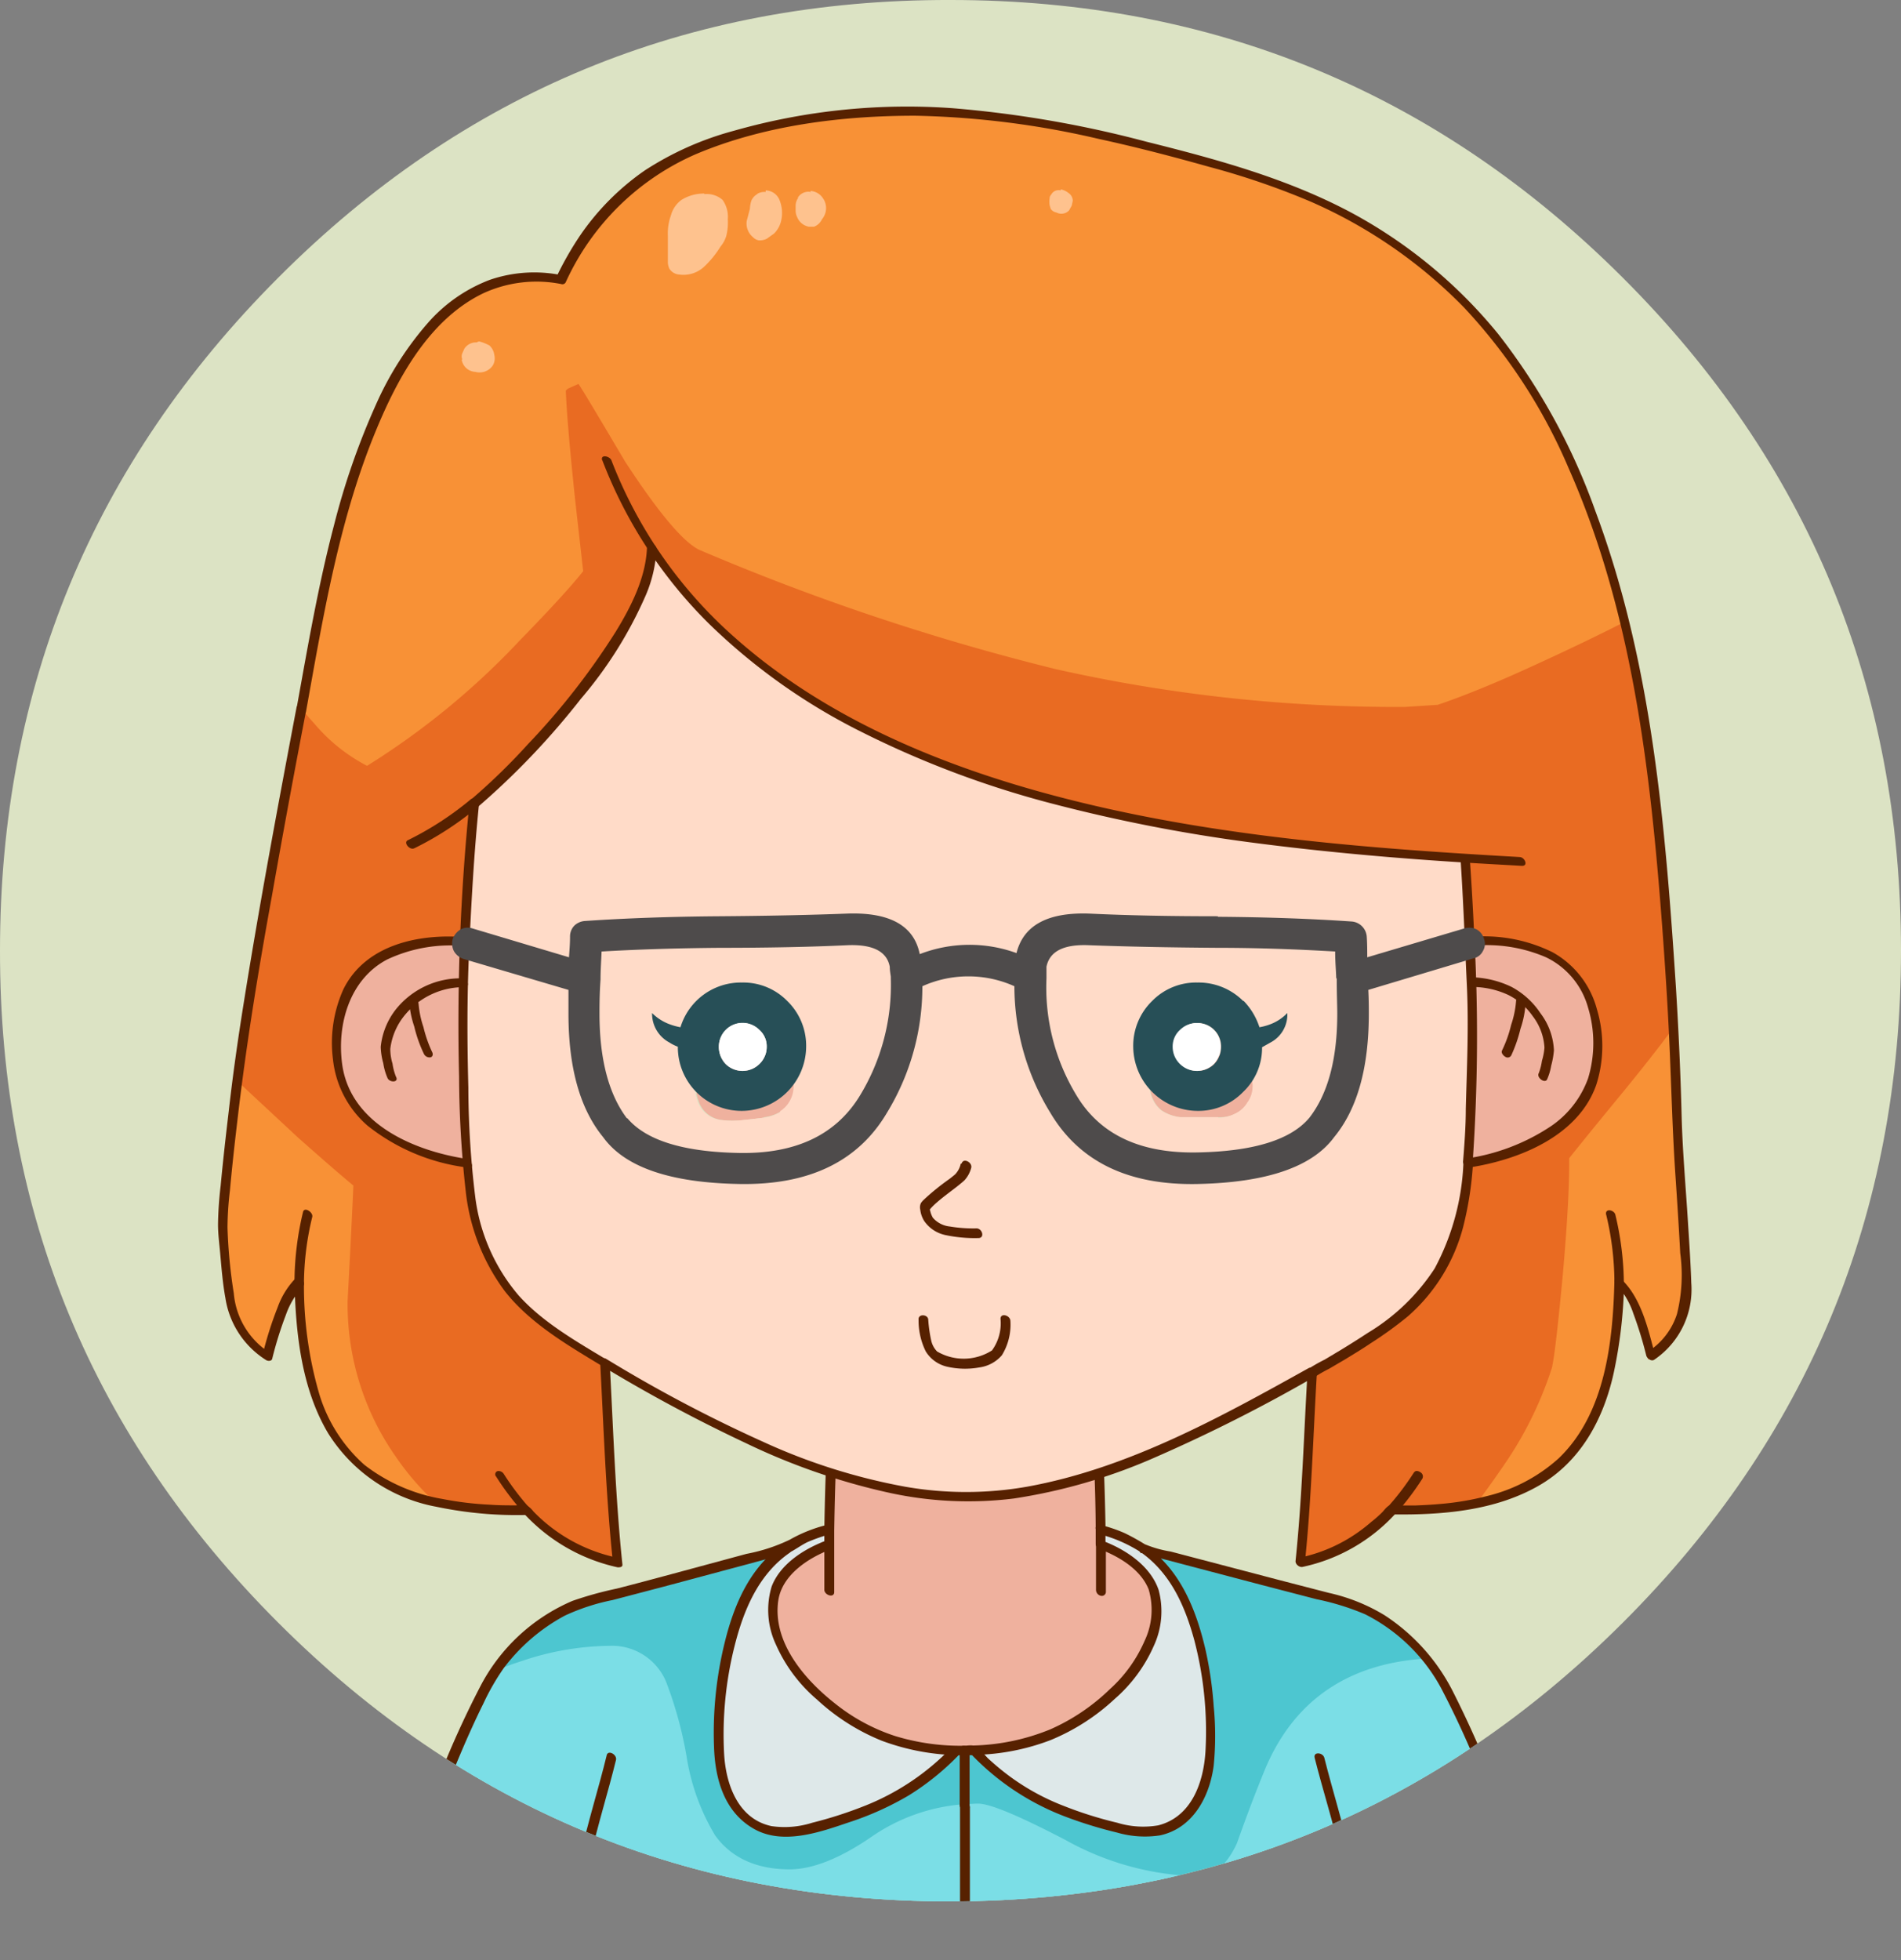 <svg xmlns="http://www.w3.org/2000/svg" xmlns:xlink="http://www.w3.org/1999/xlink" viewBox="0 0 180.75 186.35"><rect x="0" y="0" width="180.75" height="186.35" fill="#808080" stroke="none"/><defs><style>.cls-1{fill:none;}.cls-2{fill:#dce3c4;}.cls-3{clip-path:url(#clip-path);}.cls-4{fill:#4dc6d0;}.cls-5{fill:#7bdee6;}.cls-6{fill:#efb19e;}.cls-7{fill:#dee8e9;}.cls-8{fill:#572100;}.cls-9{fill:#f89136;}.cls-10{fill:#ffdbc8;}.cls-11{fill:#e96b22;}.cls-12{fill:#4e4b4b;}.cls-13{fill:#274f57;}.cls-14{fill:#fff;}.cls-15{fill:#fec28e;}</style><clipPath id="clip-path"><path id="Layer0_1_1_STROKES" data-name="Layer0 1 1 STROKES" class="cls-1" d="M180.75,90.35q0,37.5-26.45,63.9t-63.9,26.5q-37.45,0-63.95-26.5T0,90.35Q0,52.9,26.45,26.4T90.4,0q37.46,0,63.9,26.4T180.75,90.35Z"/></clipPath></defs><title>Asset 6</title><g id="Layer_2" data-name="Layer 2"><g id="OBJECTS"><g id="Layer0_1_1_STROKES-2" data-name="Layer0 1 1 STROKES"><path class="cls-2" d="M180.75,90.35q0,37.5-26.45,63.9t-63.9,26.5q-37.45,0-63.95-26.5T0,90.35Q0,52.9,26.45,26.4T90.4,0q37.46,0,63.9,26.4T180.75,90.35Z"/></g><g class="cls-3"><g id="Layer0_0_FILL" data-name="Layer0 0 FILL"><path class="cls-4" d="M58,156.65a5.36,5.36,0,0,1,5.15,3.3,37.68,37.68,0,0,1,1.95,7.35,20.54,20.54,0,0,0,2.7,7.3q2.4,3.3,7.25,3.3c2.17,0,4.78-1,7.85-3.1a17.35,17.35,0,0,1,8.85-3.1v-5.3h-.9a23,23,0,0,1-8.6,5.7,26.92,26.92,0,0,1-7.45,2,5.56,5.56,0,0,1-4.55-1.95q-1.91-2.1-1.9-6.7,0-8.55,2.85-14.2a10.77,10.77,0,0,1,3.5-4.05q-14.08,3.87-18.5,4.9t-8.4,5.75a15.08,15.08,0,0,0-.9,1.25q1.32-.56,2.85-1a26.75,26.75,0,0,1,8.25-1.4m50.8-9.35.3.2a9.71,9.71,0,0,1,1.4,1.25,10.3,10.3,0,0,1,1.75,2.5,31,31,0,0,1,2.85,13.6v.6q0,4.61-1.95,6.7a5.43,5.43,0,0,1-4.5,1.95,28.2,28.2,0,0,1-7.45-1.95,23.15,23.15,0,0,1-8.6-5.8,7.92,7.92,0,0,1-.85.05v5.3c.4,0,.8,0,1.2,0q1.65,0,8.25,3.45a27.09,27.09,0,0,0,12.5,3.45q2.55,0,4-3.25,1.6-4.55,2.7-7.1,4.14-9.78,15.35-10.35-4-4.65-8.4-5.7T108.8,147.3Z"/><path class="cls-5" d="M35.72,186.1l.09-.27c5-14.08,8.64-23.11,10.92-26.83l0-.06.06,0c.88-.38,1.85-.73,2.87-1.06A26.8,26.8,0,0,1,58,156.45a5.57,5.57,0,0,1,5.33,3.41,37.54,37.54,0,0,1,2,7.4A20.66,20.66,0,0,0,68,174.48c1.55,2.14,3.94,3.22,7.09,3.22,2.12,0,4.72-1,7.74-3.07a17.66,17.66,0,0,1,8.95-3.13c.4,0,.8-.05,1.21-.05,1.14,0,3.87,1.14,8.34,3.47a27,27,0,0,0,12.41,3.43c1.63,0,2.89-1,3.87-3.13,1.06-3,2-5.41,2.7-7.1,2.77-6.56,8-10.08,15.52-10.47h.1l.06.07c2.2,2.52,6.2,12,11.89,28.11l.09.27Z"/><path class="cls-5" d="M147.65,185.9q-8.57-24.27-11.85-28.05-11.22.57-15.35,10.35-1.1,2.55-2.7,7.1-1.5,3.25-4,3.25a27.09,27.09,0,0,1-12.5-3.45q-6.6-3.45-8.25-3.45c-.4,0-.8,0-1.2,0v0a17.35,17.35,0,0,0-8.85,3.1c-3.07,2.07-5.68,3.1-7.85,3.1q-4.85,0-7.25-3.3a20.54,20.54,0,0,1-2.7-7.3A37.68,37.68,0,0,0,63.15,160a5.36,5.36,0,0,0-5.15-3.3,26.75,26.75,0,0,0-8.25,1.4q-1.53.49-2.85,1-3.42,5.58-10.9,26.8h19c-.13-1-.2-1.59-.2-1.8a40.82,40.82,0,0,1,1.75-11.35q1.14-4,1.5-5.65-.36,1.6-1.5,5.65a40.82,40.82,0,0,0-1.75,11.35c0,.21.07.81.2,1.8H128.6c.13-1,.2-1.59.2-1.8a40.82,40.82,0,0,0-1.75-11.35c-.77-2.7-1.28-4.58-1.55-5.65.27,1.07.78,3,1.55,5.65a40.82,40.82,0,0,1,1.75,11.35c0,.21-.07.81-.2,1.8Z"/><path class="cls-6" d="M103.8,130.05H79.7q-.69,6-.85,15.35c0,.48,0,1,0,1.45a4.09,4.09,0,0,1,0,.7v0a4.09,4.09,0,0,0,0-.7A10.9,10.9,0,0,0,76.55,148q-3,2-3,4.7,0,5.51,6.5,10.2a18.87,18.87,0,0,0,10.85,3.5h.9a7.92,7.92,0,0,0,.85-.05,20.18,20.18,0,0,0,7.5-1.55,16.9,16.9,0,0,0,3.4-1.9q6.5-4.69,6.5-10.2,0-2.74-3-4.7l-.85-.55a13.86,13.86,0,0,0-1.45-.6c0,.62,0,1.25,0,1.9v0c0-.65,0-1.28,0-1.9s0-1,0-1.45Q104.5,136,103.8,130.05Z"/><path class="cls-7" d="M109.1,147.5l-.3-.2a12.26,12.26,0,0,0-4.15-1.9c0,.48,0,1,0,1.45a13.86,13.86,0,0,1,1.45.6l.85.55q3,2,3,4.7,0,5.51-6.5,10.2a16.9,16.9,0,0,1-3.4,1.9,20.18,20.18,0,0,1-7.5,1.55,23.15,23.15,0,0,0,8.6,5.8,28.2,28.2,0,0,0,7.45,1.95,5.43,5.43,0,0,0,4.5-1.95q1.95-2.1,1.95-6.7v-.6a31,31,0,0,0-2.85-13.6,10.3,10.3,0,0,0-1.75-2.5,9.71,9.71,0,0,0-1.4-1.25m-30.25-2.1a13.25,13.25,0,0,0-4.15,1.8,10.77,10.77,0,0,0-3.5,4.05q-2.85,5.66-2.85,14.2,0,4.61,1.9,6.7a5.56,5.56,0,0,0,4.55,1.95,26.92,26.92,0,0,0,7.45-2,23,23,0,0,0,8.6-5.7A18.87,18.87,0,0,1,80,162.9q-6.5-4.69-6.5-10.2,0-2.74,3-4.7a10.9,10.9,0,0,1,2.25-1.15C78.82,146.36,78.84,145.88,78.85,145.4Z"/></g><g id="Layer0_0_1_STROKES" data-name="Layer0 0 1 STROKES"><path class="cls-8" d="M79.32,145.51c.08-5.12.26-10.26.85-15.35l-.38.34h24.1l-.55-.45a152.69,152.69,0,0,1,.84,15.27.58.58,0,0,0,.44.54,13.48,13.48,0,0,1,3.86,1.7,7,7,0,0,0,2,.61l2.24.59,7.22,1.9,5.23,1.36a24,24,0,0,1,4.62,1.43,16.8,16.8,0,0,1,7.22,7,86.08,86.08,0,0,1,4,8.81c2.24,5.53,4.27,11.14,6.26,16.77l.33-.57H35.91l.53.67c1.75-5,3.54-9.91,5.47-14.8,1.25-3.17,2.54-6.35,4.06-9.41a22.08,22.08,0,0,1,1.92-3.34,17.77,17.77,0,0,1,5.82-5,19.94,19.94,0,0,1,4.54-1.48l4.69-1.23c2.49-.66,5-1.34,7.48-2l2.41-.65a12.58,12.58,0,0,0,2.2-.62c.59-.29,1.12-.7,1.73-1a15.49,15.49,0,0,1,2.29-.79l-.67-.54c0,2,0,3.9,0,5.85,0,.52.94.82.94.22,0-2,0-3.9,0-5.85a.56.56,0,0,0-.67-.54,13.8,13.8,0,0,0-3.57,1.42,16.56,16.56,0,0,1-4.1,1.34l-7.18,1.94c-1.71.46-3.43.92-5.15,1.36a34.25,34.25,0,0,0-4.22,1.17,17.71,17.71,0,0,0-8.81,8.22,90.12,90.12,0,0,0-4,8.87c-2.18,5.41-4.17,10.89-6.1,16.39a.55.55,0,0,0,.53.67H147.74c.33,0,.42-.31.33-.57-1.84-5.23-3.74-10.45-5.79-15.6a97.51,97.51,0,0,0-4.22-9.53,18.78,18.78,0,0,0-6.42-7.09,17.47,17.47,0,0,0-5.29-2.12l-4.75-1.23-7.89-2.07-2.4-.63a10.77,10.77,0,0,1-2.47-.7,20.74,20.74,0,0,0-1.9-1.05,14,14,0,0,0-2.26-.77l.44.54c-.09-5.16-.27-10.35-.86-15.48a.57.57,0,0,0-.55-.45H79.61a.38.38,0,0,0-.38.34c-.59,5.09-.76,10.23-.85,15.35,0,.52.93.82.94.22Z"/><path class="cls-8" d="M108.56,147.62c2.78,2,4.13,5.11,5,8.31a34.22,34.22,0,0,1,1.06,10.52c-.17,2.94-1.3,6.26-4.5,7.07a8.42,8.42,0,0,1-3.89-.25,37.12,37.12,0,0,1-5.06-1.59,22,22,0,0,1-5-2.7,23.72,23.72,0,0,1-2.27-1.87,11.89,11.89,0,0,0-1.07-1.06c-.33-.23-.82-.1-1.2-.1a.37.37,0,0,0-.38.34v5.3c0,.52.94.82.94.22v-5.3l-.38.34c.28,0,.57,0,.85,0l-.44-.22a24.26,24.26,0,0,0,8.92,6,40.57,40.57,0,0,0,5.06,1.57,9.49,9.49,0,0,0,4.1.27c3.14-.68,4.72-3.7,5.1-6.63a28.83,28.83,0,0,0,0-5.65,35.76,35.76,0,0,0-.8-5.46c-.87-3.7-2.36-7.44-5.56-9.71-.51-.36-1,.27-.53.64Z"/><path class="cls-8" d="M104.18,145.32l0,1.42a.54.54,0,0,0,.32.5c1.85.69,3.94,1.92,4.71,3.83a6.85,6.85,0,0,1-.38,4.91,13.3,13.3,0,0,1-3.3,4.59,19.35,19.35,0,0,1-5.66,3.82,20.61,20.61,0,0,1-7.39,1.54c-.63,0-.35.91.18.89a21.32,21.32,0,0,0,7.24-1.41,20.16,20.16,0,0,0,6.1-3.92,14.28,14.28,0,0,0,3.69-5,7.82,7.82,0,0,0,.47-5.36c-.79-2.31-3.18-3.87-5.37-4.68l.32.5c0-.48,0-1,0-1.43s-1-.81-.94-.21Z"/><path class="cls-8" d="M104.21,146.74c0,1.47,0,2.93,0,4.4a.58.58,0,0,0,.44.55.39.39,0,0,0,.5-.33c0-1.47,0-2.93,0-4.4a.57.57,0,0,0-.44-.55c-.21,0-.5.07-.49.33Z"/><path class="cls-8" d="M125,167.1c1.53,6.1,4,12.3,3.09,18.69-.07.52.86.82.94.22.86-6.47-1.56-12.74-3.11-18.91-.13-.52-1.07-.61-.92,0Z"/><path class="cls-8" d="M78.62,146.42c-2.1.78-4.41,2.21-5.25,4.39a7.73,7.73,0,0,0,.4,5.51,14.61,14.61,0,0,0,3.91,5.24,20.17,20.17,0,0,0,6.15,3.91,21.9,21.9,0,0,0,8,1.38c.63,0,.35-.9-.18-.9a21.26,21.26,0,0,1-6.53-.92,18.06,18.06,0,0,1-5.78-3.14c-2.85-2.25-5.91-5.8-5.34-9.74.36-2.45,2.88-4.07,5-4.87.57-.21.08-1.05-.41-.86Z"/><path class="cls-8" d="M91.28,171.59v13.85c0,.52.94.82.94.22V171.81c0-.52-.94-.82-.94-.22Z"/><path class="cls-8" d="M74.42,146.81c-2.82,2-4.3,5-5.23,8.25a35.87,35.87,0,0,0-1.3,11c.1,3.1,1,6.29,3.92,7.86,2.73,1.46,6.17.24,8.88-.68a28.59,28.59,0,0,0,5.75-2.59,24.62,24.62,0,0,0,4.8-3.9c.37-.38-.4-1-.78-.62a23.3,23.3,0,0,1-8.41,5.6,39.14,39.14,0,0,1-4.82,1.54,8.67,8.67,0,0,1-3.88.32c-3.2-.69-4.34-4-4.5-6.88a34.41,34.41,0,0,1,1-10.26c.85-3.38,2.25-6.76,5.2-8.82.47-.33-.18-1.08-.61-.78Z"/><path class="cls-8" d="M57.68,166.88c-1.52,6.23-4,12.5-3.09,19,.07.54,1,.62.92,0-.85-6.36,1.58-12.51,3.06-18.58.12-.51-.76-1-.89-.44Z"/></g></g><g id="Layer0_8_FILL" data-name="Layer0 8 FILL"><path class="cls-9" d="M140.09,142.83c1-1.29,1.92-2.65,2.84-4a35.59,35.59,0,0,0,4.38-8.89c.23-.92.58-3.92,1-8.92.43-4.81.63-8.5.6-11v-.07l0-.05c1.16-1.46,2.93-3.63,5.26-6.46,1.75-2.14,3.33-4.14,4.69-5.94l.33-.44,0,.55c.17,3.18.28,6.44.35,9.71.57,8.41.87,13.29.9,14.9a9.58,9.58,0,0,1-.87,4,2,2,0,0,0-.2.35,6.62,6.62,0,0,1-2.43,2.53l-.23.14-.06-.26c-.24-.89-.47-1.71-.7-2.44a12.4,12.4,0,0,0-1.92-4.12c0,1.43-.14,2.8-.29,4.08a29,29,0,0,1-.66,3.93,17.42,17.42,0,0,1-.8,2.82,16.14,16.14,0,0,1-2.64,4.76c-2.08,2.55-5.27,4.29-9.46,5.17l-.52.1Zm-99,.06A15,15,0,0,1,32.64,138,16.22,16.22,0,0,1,30,133.22a29.08,29.08,0,0,1-1.46-6.75c-.15-1.29-.25-2.66-.29-4.08a12.4,12.4,0,0,0-1.92,4.12c-.23.73-.47,1.55-.7,2.44l-.06.26-.23-.14a7.91,7.91,0,0,1-2.57-2.51,11.11,11.11,0,0,1-1.33-4.84c-.23-2.13-.38-3.8-.45-5s.32-5.31,1.15-12.28a16.17,16.17,0,0,1,.2-1.66l.06-.37.28.25,5.75,5.35c1.95,1.76,3.71,3.29,5.24,4.55l.07.06v.1q-.15,3.45-.55,11a25.73,25.73,0,0,0,8,18.74l.54.52ZM34.82,73a16.79,16.79,0,0,1-5.12-4c-.37-.41-.77-.88-1.21-1.41l0-.08v-.09c.5-2.76,1-5.65,1.6-8.65C34.17,37.1,41.16,26.11,50.84,26.11a14.17,14.17,0,0,1,2.39.22A24.12,24.12,0,0,1,67.28,13.51a58.25,58.25,0,0,1,19.35-3.13l1.57,0c7.52.17,17.51,2.09,29.71,5.71s21.58,10.56,27.81,20.58A78.48,78.48,0,0,1,154.64,59l0,.16-.14.07c-2.38,1.22-5.36,2.66-8.86,4.25s-6.45,2.81-8.91,3.71l-3.16.21a148.51,148.51,0,0,1-33.3-3.6A221.74,221.74,0,0,1,66.37,52.43c-1.59-.79-3.89-3.55-7-8.42-3.08-5.16-4.14-6.84-4.44-7.26l-.7.33a.37.37,0,0,0-.19.14c.07,2,.37,5.53.9,10.41l.75,6.65v.08l0,.06c-1.2,1.5-3.21,3.71-6,6.57A72.81,72.81,0,0,1,35,73l-.09,0Z"/><path class="cls-9" d="M28.3,108.2l-5.75-5.35a16,16,0,0,0-.2,1.65Q21.1,115,21.2,116.75t.45,5a10.79,10.79,0,0,0,1.3,4.75,7.61,7.61,0,0,0,2.5,2.45c.23-.9.47-1.72.7-2.45a10.7,10.7,0,0,1,2.3-4.55v-.7a22.15,22.15,0,0,1,.4-3.85c.13-.7.27-1.33.4-1.9-.13.57-.27,1.2-.4,1.9a22.15,22.15,0,0,0-.4,3.85v.7c0,1.6.13,3.12.3,4.55a28.65,28.65,0,0,0,1.45,6.7,16,16,0,0,0,2.6,4.7,14.72,14.72,0,0,0,8.3,4.85,25.52,25.52,0,0,1-3.5-4.1A25.25,25.25,0,0,1,33,123.8q.41-7.6.55-11C32,111.48,30.27,110,28.3,108.2M159.1,97.6c-1.37,1.8-2.93,3.78-4.7,6q-3.5,4.24-5.25,6.45,0,3.75-.6,11c-.47,5-.82,8-1.05,8.95a35.28,35.28,0,0,1-4.4,9q-1.4,2.1-2.85,4,6.25-1.3,9.35-5.1a16,16,0,0,0,2.6-4.7,17.61,17.61,0,0,0,.8-2.8,27.35,27.35,0,0,0,.65-3.9c.17-1.43.27-3,.3-4.55v-.7a22.15,22.15,0,0,0-.4-3.85c-.13-.7-.27-1.33-.4-1.9.13.57.27,1.2.4,1.9a22.15,22.15,0,0,1,.4,3.85v.7a10.7,10.7,0,0,1,2.3,4.55c.23.73.47,1.55.7,2.45a6.34,6.34,0,0,0,2.35-2.45,3.63,3.63,0,0,1,.2-.35,9.34,9.34,0,0,0,.85-3.9q0-2.4-.9-14.9c-.07-3.27-.18-6.5-.35-9.7M67.35,13.7a23.82,23.82,0,0,0-14,12.85q-16.4-3-23.1,32.25-.86,4.5-1.6,8.65c.43.53.83,1,1.2,1.4a16.52,16.52,0,0,0,5,4A72.36,72.36,0,0,0,49.5,60.85q4.16-4.31,6-6.55l-.75-6.65q-.8-7.45-.9-10.5a.67.67,0,0,1,.3-.25l.85-.4q.3.3,4.55,7.4,4.65,7.2,7,8.35a220.74,220.74,0,0,0,33.9,11.35,147.55,147.55,0,0,0,33.25,3.6l3.1-.2q3.7-1.35,8.9-3.7t8.85-4.25a78,78,0,0,0-8.9-22.25q-9.35-15-27.7-20.5T88.2,10.6A58.36,58.36,0,0,0,67.35,13.7Z"/><path class="cls-6" d="M44.2,89.5c-.4,0-.77,0-1.1,0Q32,89.45,32,99.65q0,5.89,6.1,8.95a21.78,21.78,0,0,0,6.35,2Q44,105.75,44,97.4V95.15c0-.57,0-1.12,0-1.65v-.1a7.26,7.26,0,0,0-6,2.9,6.19,6.19,0,0,0-1.35,3.5,7.6,7.6,0,0,0,.25,1.35,6.63,6.63,0,0,0,.35,1.25,6.63,6.63,0,0,1-.35-1.25,7.6,7.6,0,0,1-.25-1.35A6.19,6.19,0,0,1,38,96.3a7.26,7.26,0,0,1,6-2.9q0-2,.15-3.9m-4.85,5.8a11,11,0,0,0,.5,2.4,12.23,12.23,0,0,0,.85,2.4,12.23,12.23,0,0,1-.85-2.4,11,11,0,0,1-.5-2.4m111.7-.6a8.18,8.18,0,0,0-1.6-2.45c-1.87-1.87-4.73-2.8-8.6-2.8-.33,0-.68,0-1,0q.1,1.91.15,3.9a10.43,10.43,0,0,1,2.4.35A6.69,6.69,0,0,1,146,96.3a6.19,6.19,0,0,1,1.35,3.5,7.6,7.6,0,0,1-.25,1.35,6.63,6.63,0,0,1-.35,1.25,6.63,6.63,0,0,0,.35-1.25,7.6,7.6,0,0,0,.25-1.35A6.19,6.19,0,0,0,146,96.3a6.69,6.69,0,0,0-3.6-2.55,10.43,10.43,0,0,0-2.4-.35v.1c0,.53.05,1.08.05,1.65V98.3q0,7.76-.4,12.25a21.72,21.72,0,0,0,6.25-2q6.1-3,6.1-8.95a12.3,12.3,0,0,0-.9-5m-6.45.6a11,11,0,0,1-.5,2.4,12.23,12.23,0,0,1-.85,2.4,12.23,12.23,0,0,0,.85-2.4,11,11,0,0,0,.5-2.4m-30.4,11h1.65a3.34,3.34,0,0,0,1.5-.3,2.67,2.67,0,0,0,1.25-1.1,2.63,2.63,0,0,0,.5-1.55,2.81,2.81,0,0,0-.45-1.55,3,3,0,0,0-1.25-1.1,16.13,16.13,0,0,0-3-.45c-.8-.1-1.4-.17-1.8-.2a3.31,3.31,0,0,0-1.7.3,2.9,2.9,0,0,0-1.5,2.2,3,3,0,0,0,1,3.1,4,4,0,0,0,1.8.65h2m-41.6,0a3.86,3.86,0,0,0,1.6-.55,2.82,2.82,0,0,0,1.3-2.2,2.71,2.71,0,0,0-1-2.35,4.7,4.7,0,0,0-3.35-.9,14,14,0,0,0-2.3.35,4.37,4.37,0,0,0-2,1.25,2.68,2.68,0,0,0-.5,2.8,2.65,2.65,0,0,0,2.1,1.85,8.51,8.51,0,0,0,2.4,0C71.2,106.42,71.8,106.35,72.6,106.25Z"/><path class="cls-10" d="M62,52.05q-.11,6.2-9.7,17.15a65.8,65.8,0,0,1-7.15,7.15q-.6,5.85-.9,13.15-.11,1.91-.15,3.9v.1c0,.53,0,1.08,0,1.65V97.4q0,8.35.45,13.15a30.56,30.56,0,0,0,.45,4v0a17.18,17.18,0,0,0,5.1,9.75,51.25,51.25,0,0,0,7.55,5.25q3.9,2.35,9.5,5.25,13.1,6.9,23.45,7.45t25-6.9q5.35-2.75,9.3-5a.28.28,0,0,1,.2-.1,54.65,54.65,0,0,0,9-6,17.18,17.18,0,0,0,5.1-9.75v0a35,35,0,0,0,.5-4q.35-4.5.4-12.25V95.15c0-.57,0-1.12-.05-1.65v-.1q0-2-.15-3.9-.2-4.2-.45-7.9-24.94-1.45-41.1-6.1Q72.45,68,62,52.05M74.2,105.7a3.86,3.86,0,0,1-1.6.55c-.8.1-1.4.17-1.8.2a8.51,8.51,0,0,1-2.4,0,2.65,2.65,0,0,1-2.1-1.85,2.68,2.68,0,0,1,.5-2.8,4.37,4.37,0,0,1,2-1.25,14,14,0,0,1,2.3-.35,4.7,4.7,0,0,1,3.35.9,2.71,2.71,0,0,1,1,2.35,2.82,2.82,0,0,1-1.3,2.2m41.65.55h-3.6a4,4,0,0,1-1.8-.65,3,3,0,0,1-1-3.1,2.9,2.9,0,0,1,1.5-2.2,3.31,3.31,0,0,1,1.7-.3c.4,0,1,.1,1.8.2a16.13,16.13,0,0,1,3,.45,3,3,0,0,1,1.25,1.1,2.81,2.81,0,0,1,.45,1.55,2.63,2.63,0,0,1-.5,1.55,2.67,2.67,0,0,1-1.25,1.1A3.34,3.34,0,0,1,115.85,106.25Z"/><path class="cls-11" d="M54.1,36.9a.67.67,0,0,0-.3.25q.11,3,.9,10.5l.75,6.65q-1.8,2.25-6,6.55A72.36,72.36,0,0,1,34.9,72.8a16.52,16.52,0,0,1-5-4c-.37-.4-.77-.87-1.2-1.4q-4.84,25.55-6.1,35.4l5.75,5.35c2,1.77,3.72,3.28,5.25,4.55q-.15,3.45-.55,11a25.25,25.25,0,0,0,4.6,14.8,25.52,25.52,0,0,0,3.5,4.1c.83.2,1.7.37,2.6.5a41.67,41.67,0,0,0,6.35.35,25.5,25.5,0,0,1-2.5-3.3,25.5,25.5,0,0,0,2.5,3.3,24,24,0,0,0,2.1,1.95,15.26,15.26,0,0,0,6.6,3.05q-.45-4.25-.8-11.45c0-.33-.05-.67-.05-1-.13-2.47-.25-4.63-.35-6.5A51.25,51.25,0,0,1,50,124.35a17.18,17.18,0,0,1-5.1-9.75v0a30.56,30.56,0,0,1-.45-4,21.78,21.78,0,0,1-6.35-2q-6.1-3-6.1-8.95,0-10.2,11.1-10.2c.33,0,.7,0,1.1,0q.3-7.31.9-13.15a29.42,29.42,0,0,1-6,3.9,29.42,29.42,0,0,0,6-3.9,65.8,65.8,0,0,0,7.15-7.15q9.6-11,9.7-17.15a40.89,40.89,0,0,1-4.25-8.3A40.89,40.89,0,0,0,62,52.05q10.5,16,36.3,23.45,16.16,4.65,41.1,6.1l5.25.3-5.25-.3q.26,3.7.45,7.9c.37,0,.72,0,1,0,3.87,0,6.73.93,8.6,2.8a8.18,8.18,0,0,1,1.6,2.45,12.3,12.3,0,0,1,.9,5q0,5.89-6.1,8.95a21.72,21.72,0,0,1-6.25,2,35,35,0,0,1-.5,4v0a17.18,17.18,0,0,1-5.1,9.75,54.65,54.65,0,0,1-9,6,.28.28,0,0,0-.2.1c-.1,1.67-.2,3.55-.3,5.65,0,.33,0,.67,0,1q-.35,7.2-.8,11.45a15.26,15.26,0,0,0,6.6-3.05,24,24,0,0,0,2.1-1.95,25.5,25.5,0,0,0,2.5-3.3,25.5,25.5,0,0,1-2.5,3.3,41.67,41.67,0,0,0,6.35-.35c.53-.07,1.05-.15,1.55-.25q1.45-1.95,2.85-4a35.28,35.28,0,0,0,4.4-9c.23-.93.58-3.92,1.05-8.95q.64-7.25.6-11,1.75-2.2,5.25-6.45c1.77-2.17,3.33-4.15,4.7-6q-.56-10.2-1.55-20.15a138.38,138.38,0,0,0-3.1-18.4q-3.6,1.85-8.85,4.25T136.7,67l-3.1.2a147.55,147.55,0,0,1-33.25-3.6,220.74,220.74,0,0,1-33.9-11.35q-2.3-1.16-7-8.35Q55.26,36.81,55,36.5Z"/></g><g id="Layer0_8_1_STROKES" data-name="Layer0 8 1 STROKES"><path class="cls-8" d="M29.09,67.68c1.64-9.07,3.14-18.31,6.7-26.86,2.07-5,5.09-10.51,10.18-12.95A12.09,12.09,0,0,1,53.35,27a.35.35,0,0,0,.44-.17A24.2,24.2,0,0,1,66.13,14.67C72.62,11.92,80,11,87,11a83.45,83.45,0,0,1,17.45,2.2c3.54.77,7,1.67,10.52,2.66a72.6,72.6,0,0,1,9.61,3.29A46.22,46.22,0,0,1,139.2,29.23a52.17,52.17,0,0,1,9.94,15.26c6.05,13.65,7.77,28.64,8.89,43.39.29,3.91.55,7.82.72,11.73s.27,7.76.52,11.64c.18,2.63.35,5.26.49,7.88a15.4,15.4,0,0,1-.31,5.78,6.65,6.65,0,0,1-2.81,3.61l.75.4c-.65-2.46-1.3-5.48-3.21-7.3-.2-.2-.67-.21-.68.15-.14,5.79-.87,12.62-5.3,16.86a15.64,15.64,0,0,1-6.79,3.58,26.56,26.56,0,0,1-4.51.76c-.77.07-1.54.11-2.32.14l-1.15,0a4.71,4.71,0,0,0-1.3,0c-.28.09-.52.46-.72.66s-.63.6-1,.88a15.63,15.63,0,0,1-2.24,1.63,14.94,14.94,0,0,1-4.78,1.83l.67.54c.63-6,.79-12.07,1.15-18.1a.58.58,0,0,0-.76-.51c-8.42,4.69-17.18,9.54-26.77,11.28a33.52,33.52,0,0,1-11.65,0,56.81,56.81,0,0,1-13.51-4.28,134.75,134.75,0,0,1-14.89-7.87c-.2-.12-.59-.08-.57.23.34,6.32.54,12.66,1.2,18.95l.45-.27a15.5,15.5,0,0,1-8-4.41,2.14,2.14,0,0,0-.63-.57,2.87,2.87,0,0,0-1,0c-.81,0-1.61,0-2.42-.06a31,31,0,0,1-4.6-.55,16.65,16.65,0,0,1-7.41-3.24,14.63,14.63,0,0,1-4.35-6.93A36.71,36.71,0,0,1,28.9,122c0-.38-.53-.74-.84-.44a7.72,7.72,0,0,0-1.66,2.71A33.61,33.61,0,0,0,25,128.67l.56-.13a7.46,7.46,0,0,1-3.33-5.6,48.91,48.91,0,0,1-.6-6.27,31.3,31.3,0,0,1,.23-3.49c.2-2.19.44-4.38.7-6.56.83-7.21,2-14.35,3.3-21.49q1.54-8.73,3.22-17.45c.08-.46-.78-1-.88-.46-1.79,9.45-3.56,18.91-5.07,28.4-.53,3.32-1,6.63-1.38,10-.28,2.37-.55,4.73-.77,7.1a34.8,34.8,0,0,0-.25,3.67c0,.9.12,1.81.2,2.7.13,1.43.24,2.88.5,4.29a8.46,8.46,0,0,0,3.89,5.92c.17.1.5.1.56-.13A35.29,35.29,0,0,1,27.18,125a7.74,7.74,0,0,1,1.66-2.75l-.84-.44c.11,4.87.65,10.14,3.19,14.42a15.43,15.43,0,0,0,10.29,7,37.21,37.21,0,0,0,8.68.78l-.43-.23a17.06,17.06,0,0,0,9,5.21c.18,0,.48,0,.45-.27-.66-6.3-.86-12.64-1.2-19l-.57.23a146.52,146.52,0,0,0,13.48,7.22,62.1,62.1,0,0,0,13.78,4.76,35.18,35.18,0,0,0,11.71.52,52.94,52.94,0,0,0,13.1-3.76,152,152,0,0,0,15.61-7.87l-.76-.51c-.36,6-.52,12.09-1.15,18.1,0,.32.38.6.67.54a16.67,16.67,0,0,0,8.87-5.1l-.28.11c4.69.06,9.67-.34,13.83-2.71,4-2.28,6.18-6.31,7.15-10.68a44.61,44.61,0,0,0,1-8.55l-.68.15a7.48,7.48,0,0,1,1.56,2.69,37.13,37.13,0,0,1,1.23,4c.07.27.47.58.75.4a8.07,8.07,0,0,0,3.53-7.31c-.06-1.84-.18-3.67-.3-5.5-.21-3.47-.53-6.93-.62-10.4-.1-4.07-.29-8.13-.54-12.19-1-15.27-2.25-30.83-7.66-45.28a60,60,0,0,0-9.23-16.82,46.35,46.35,0,0,0-13.78-11.44C122.53,17,115.74,15.15,109,13.47a105.08,105.08,0,0,0-18.37-3.18,60.14,60.14,0,0,0-20.81,2.13,29.53,29.53,0,0,0-8.51,3.78,24,24,0,0,0-6.17,6.21,30.8,30.8,0,0,0-2.23,3.91l.44-.17a13,13,0,0,0-6.8.46,14.81,14.81,0,0,0-5.86,4.08,30.57,30.57,0,0,0-4.93,7.74,69.5,69.5,0,0,0-4,11.49c-1.5,5.7-2.49,11.51-3.54,17.3C28.13,67.68,29,68.18,29.09,67.68Z"/><path class="cls-8" d="M57.26,43.73a43.92,43.92,0,0,0,10.19,15.6A57.47,57.47,0,0,0,81.7,69.47a92.1,92.1,0,0,0,18.64,7,153.15,153.15,0,0,0,18.51,3.6c7.59,1,15.22,1.64,22.87,2.07l3,.17c.62,0,.25-.82-.22-.84-14-.79-28-1.86-41.64-5.17-11.83-2.87-23.78-7.51-33-15.7A43.08,43.08,0,0,1,58.14,43.77c-.16-.43-1.09-.61-.88,0Z"/><path class="cls-8" d="M45.41,76.73a72.5,72.5,0,0,0,9.82-10.3,39.24,39.24,0,0,0,6.19-9.89,12.62,12.62,0,0,0,1-4.36c0-.46-.89-.83-.9-.26-.07,2.92-1.5,5.73-3,8.17a68.1,68.1,0,0,1-8.33,10.66A59.14,59.14,0,0,1,44.79,76c-.41.34.27,1,.62.76Z"/><path class="cls-8" d="M139.15,110.42a23.21,23.21,0,0,1-2.74,10.16,19.65,19.65,0,0,1-6.35,6.12c-.85.56-1.71,1.1-2.58,1.63l-1.54.92a14.64,14.64,0,0,0-1.45.82c-.43.32.25,1,.62.76a13.9,13.9,0,0,1,1.25-.71l1.47-.86c.83-.51,1.66-1,2.48-1.56a36.77,36.77,0,0,0,3.53-2.55,17,17,0,0,0,5.28-8.52,32.32,32.32,0,0,0,.93-5.95c0-.46-.85-.83-.9-.26Z"/><path class="cls-8" d="M144.15,95.17a9.28,9.28,0,0,1-.47,2.26,11.83,11.83,0,0,1-.87,2.44c-.11.22.15.5.32.59a.39.39,0,0,0,.56-.13,13.39,13.39,0,0,0,.88-2.54,9.08,9.08,0,0,0,.48-2.36c0-.46-.9-.83-.9-.26Z"/><path class="cls-8" d="M140,89.91A14.2,14.2,0,0,1,147,91,7.54,7.54,0,0,1,151,95.8a11.58,11.58,0,0,1,0,6.7,9.28,9.28,0,0,1-3.54,4.56,19.47,19.47,0,0,1-8.12,3.08l.67.54a174.14,174.14,0,0,0,.15-22q-.16-3.47-.4-6.92c0-.45-.94-.82-.9-.26.27,4,.42,8.09.61,12.13s0,7.88-.1,11.8c0,1.67-.13,3.35-.26,5,0,.33.38.59.67.54,4.71-.74,10.31-3,12-7.86a12.14,12.14,0,0,0,.06-7.16,8.77,8.77,0,0,0-4.22-5.43,14.66,14.66,0,0,0-8.12-1.42c-.55,0,0,.86.44.82Z"/><path class="cls-8" d="M140.06,93.82a8.15,8.15,0,0,1,3.37.77,6.21,6.21,0,0,1,2.3,2,5.41,5.41,0,0,1,1.12,3,5.88,5.88,0,0,1-.24,1.25,5.4,5.4,0,0,1-.3,1.17c-.24.42.55,1,.78.62a5.39,5.39,0,0,0,.4-1.33,8,8,0,0,0,.26-1.45,6.26,6.26,0,0,0-1.28-3.53,7.57,7.57,0,0,0-2.74-2.5,9.18,9.18,0,0,0-3.89-.92c-.62,0-.25.82.22.84Z"/><path class="cls-8" d="M152.71,115.43a27.72,27.72,0,0,1,.79,6.34c0,.46.9.83.9.26a29,29,0,0,0-.81-6.56c-.11-.46-1-.65-.88,0Z"/><path class="cls-8" d="M134.46,139.94a24.89,24.89,0,0,1-2.5,3.3c-.32.36.45,1,.78.62a25.31,25.31,0,0,0,2.5-3.3.45.45,0,0,0-.16-.59c-.15-.11-.48-.25-.62,0Z"/><path class="cls-8" d="M39.41,80.63a30,30,0,0,0,6-3.9l-.76-.51a209.51,209.51,0,0,0-1,26.15,100.75,100.75,0,0,0,.63,10.85A19.38,19.38,0,0,0,48,122.74c2.44,3.11,6.09,5.2,9.42,7.22.56.34.71-.43.24-.72-2.9-1.75-6.08-3.56-8.36-6.11a17.84,17.84,0,0,1-4.12-9.41,87.28,87.28,0,0,1-.65-10.35c-.11-4.24-.13-8.49.06-12.73.22-4.73.47-9.45.95-14.16,0-.3-.49-.73-.76-.51a30,30,0,0,1-6,3.9c-.47.22.2,1,.62.76Z"/><path class="cls-8" d="M44.09,89.08c-4.32-.33-9.34.74-11.43,4.94a12.39,12.39,0,0,0-1,6.69A9.7,9.7,0,0,0,34.94,107a19,19,0,0,0,9.62,4c.6.1.23-.77-.22-.84-5-.77-11-3.32-11.8-8.95-.53-3.81.69-8.12,4.27-10a14.11,14.11,0,0,1,7.5-1.26c.62,0,.24-.81-.22-.84Z"/><path class="cls-8" d="M38.9,95.17a9.64,9.64,0,0,0,.49,2.42,12.77,12.77,0,0,0,.92,2.6.59.59,0,0,0,.61.32c.24-.05.27-.31.17-.5a12.19,12.19,0,0,1-.83-2.38,9.09,9.09,0,0,1-.46-2.2.6.6,0,0,0-.45-.53.32.32,0,0,0-.45.27Z"/><path class="cls-8" d="M43.94,93a7.88,7.88,0,0,0-6.22,2.85,6.89,6.89,0,0,0-1.52,3.66,6.26,6.26,0,0,0,.24,1.55,5.61,5.61,0,0,0,.42,1.45c.24.43,1.11.39.78-.18a5.44,5.44,0,0,1-.32-1.22,4.87,4.87,0,0,1-.21-1.41,6.2,6.2,0,0,1,1.47-3.31,7.22,7.22,0,0,1,5.58-2.55c.62,0,.25-.86-.22-.84Z"/><path class="cls-8" d="M28.81,115.22a29,29,0,0,0-.81,6.55c0,.46.9.83.9.26a27.2,27.2,0,0,1,.79-6.35c.1-.45-.76-1-.88-.46Z"/><path class="cls-8" d="M47.16,140.34a24.86,24.86,0,0,0,2.57,3.4c.14.16.42.32.63.19s.15-.42,0-.57a25.19,25.19,0,0,1-2.43-3.2.6.6,0,0,0-.61-.32.32.32,0,0,0-.17.5Z"/></g><g id="Layer0_8_MEMBER_0_FILL" data-name="Layer0 8 MEMBER 0 FILL"><path class="cls-12" d="M115.8,87.1q-6.92,0-12.15-.25-6-.24-7,3.75a13.08,13.08,0,0,0-9.2.1q-.82-4.1-7-3.85-5.23.2-12.1.25t-12.75.45a1.61,1.61,0,0,0-1,.45,1.48,1.48,0,0,0-.4,1c0,.74-.06,1.42-.1,2L44.9,88.25a1.41,1.41,0,0,0-1.1.1,1.74,1.74,0,0,0-.75.9,1.62,1.62,0,0,0,.1,1.15,1.65,1.65,0,0,0,.9.75l10,2.95c0,.94,0,1.69,0,2.25q0,7.73,3.3,11.75h0q3.09,4.29,13,4.45t14-6.8h0a23,23,0,0,0,3.35-12,10.67,10.67,0,0,1,8.75,0,23,23,0,0,0,3.4,12q4.13,7,14,6.8t13-4.45q3.3-4,3.3-11.75c0-.56,0-1.31-.05-2.25l10-3a1.29,1.29,0,0,0,.9-.7,1.32,1.32,0,0,0,.1-1.15,1.48,1.48,0,0,0-.7-.9,1.62,1.62,0,0,0-1.15-.1L130,91c0-.62,0-1.3-.05-2a1.56,1.56,0,0,0-1.4-1.4q-5.79-.4-12.75-.45M84.7,92.85V93a20.22,20.22,0,0,1-3,11.25h0q-3.42,5.49-11.4,5.35t-10.65-3.3h-.05Q57,102.83,57,96.35c0-.74,0-1.83.1-3.25V93c0-.74.06-1.59.1-2.55q5.11-.3,11.2-.35,6.93,0,12.2-.25c2.39-.09,3.73.59,4,2.05,0,.33.06.64.1.95m42.4.2c0,1.45.05,2.55.05,3.3q0,6.48-2.65,9.9-2.64,3.16-10.7,3.3t-11.4-5.35A19.73,19.73,0,0,1,99.5,93V92.8c0-.29,0-.59,0-.9q.44-2.19,4-2.05,5.27.2,12.25.25c4,0,7.77.15,11.2.35,0,1,.08,1.78.1,2.5Z"/></g><g id="Layer0_8_MEMBER_1_FILL" data-name="Layer0 8 MEMBER 1 FILL"><path class="cls-13" d="M118.2,95.15a6,6,0,0,0-4.35-1.75,5.84,5.84,0,0,0-4.3,1.75,5.93,5.93,0,0,0-1.8,4.35,6.15,6.15,0,0,0,6.1,6.1,5.93,5.93,0,0,0,4.35-1.8A5.77,5.77,0,0,0,120,99.55l.8-.45a3,3,0,0,0,1.6-2.8,4.39,4.39,0,0,1-1.45,1,5.44,5.44,0,0,1-1.2.35,6.44,6.44,0,0,0-1.5-2.5m-4.4,2.1a2.22,2.22,0,0,1,2.25,2.25,2.37,2.37,0,0,1-.65,1.65,2.29,2.29,0,0,1-3.2,0,2.25,2.25,0,0,1-.7-1.65,2.09,2.09,0,0,1,.7-1.6,2.19,2.19,0,0,1,1.6-.65M76.65,99.5a5.93,5.93,0,0,0-1.8-4.35,5.84,5.84,0,0,0-4.3-1.75,6,6,0,0,0-5.85,4.25,6,6,0,0,1-1.2-.35,4.63,4.63,0,0,1-1.5-1,3.1,3.1,0,0,0,1.65,2.8,4,4,0,0,0,.8.4,6.06,6.06,0,0,0,6.1,6.1,6.15,6.15,0,0,0,6.1-6.1m-3.75,0a2.25,2.25,0,0,1-.7,1.65,2.29,2.29,0,0,1-3.2,0,2.37,2.37,0,0,1-.65-1.65,2.26,2.26,0,0,1,3.85-1.6A2.09,2.09,0,0,1,72.9,99.5Z"/><path class="cls-14" d="M115.4,97.9a2.29,2.29,0,0,0-3.2,0,2.09,2.09,0,0,0-.7,1.6,2.25,2.25,0,0,0,.7,1.65,2.29,2.29,0,0,0,3.2,0,2.37,2.37,0,0,0,.65-1.65,2.19,2.19,0,0,0-.65-1.6m-43.2,3.25a2.25,2.25,0,0,0,.7-1.65,2.09,2.09,0,0,0-.7-1.6,2.25,2.25,0,0,0-3.85,1.6,2.37,2.37,0,0,0,.65,1.65,2.29,2.29,0,0,0,3.2,0Z"/></g><g id="Layer0_8_MEMBER_1_1_STROKES" data-name="Layer0 8 MEMBER 1 1 STROKES"><path class="cls-8" d="M91.35,110.63a2.12,2.12,0,0,1-.53,1l0,0-.14.12-.39.31a23.06,23.06,0,0,0-2.47,2,2.15,2.15,0,0,0-.25.29.94.94,0,0,0-.07.64,2.58,2.58,0,0,0,.37,1.07,3.26,3.26,0,0,0,2,1.34,13.38,13.38,0,0,0,3.16.29c.63,0,.37-.92-.18-.92a13.57,13.57,0,0,1-2.54-.18,2.46,2.46,0,0,1-1.61-.83,2.25,2.25,0,0,1-.28-.8s-.07-.16,0,0-.06.07,0,0l.12-.14a6.38,6.38,0,0,1,.53-.51c.66-.58,1.39-1.09,2.08-1.64.19-.16.39-.31.57-.49a2.8,2.8,0,0,0,.62-1.15c.15-.52-.73-1-.9-.44Z"/><path class="cls-8" d="M87.34,125.46a6.61,6.61,0,0,0,.68,3,3.21,3.21,0,0,0,2,1.45,7.61,7.61,0,0,0,3.08.08,3.43,3.43,0,0,0,2.16-1.16,5.52,5.52,0,0,0,.81-3.26c0-.53-.94-.81-.94-.2a4.38,4.38,0,0,1-.81,3,5,5,0,0,1-5.22.1,2.14,2.14,0,0,1-.55-1,13.31,13.31,0,0,1-.29-2c0-.55-1-.61-.92,0Z"/></g><g id="Layer0_8_MEMBER_2_FILL" data-name="Layer0 8 MEMBER 2 FILL"><path class="cls-15" d="M43.9,34.2a1.38,1.38,0,0,0,1.3,1.15,1.52,1.52,0,0,0,1.65-.6,1.32,1.32,0,0,0,.15-1,1.49,1.49,0,0,0-.45-.9,4.24,4.24,0,0,0-1-.4l-.25.1a1.31,1.31,0,0,0-1.15.6l-.2.45a.75.75,0,0,0,0,.55m56-15.65a.49.49,0,0,0-.15.35,2.36,2.36,0,0,0,0,.65l.1.35a.83.83,0,0,0,.55.35,1,1,0,0,0,1.2-.2l.25-.45.1-.45a.9.9,0,0,0-.4-.75,1.68,1.68,0,0,0-.75-.35v.1a.79.79,0,0,0-.9.4M75.9,18.8a1.31,1.31,0,0,0-.25.8l0,.4a1.44,1.44,0,0,0,.15.65,1.49,1.49,0,0,0,1.1.9h.5a1.36,1.36,0,0,0,.75-.7,1.68,1.68,0,0,0,.35-.7,1.62,1.62,0,0,0-.25-1.3,1.52,1.52,0,0,0-1.2-.7l.05.1a1.18,1.18,0,0,0-1.25.55m-3.85-.35a1.36,1.36,0,0,0-.55.6,2.83,2.83,0,0,0-.15.8L71,21a1.68,1.68,0,0,0,.6,1.55,1,1,0,0,0,.55.3,1.53,1.53,0,0,0,.75-.15l.7-.5a2.48,2.48,0,0,0,.7-1.35,3.26,3.26,0,0,0-.15-1.75,1.45,1.45,0,0,0-1.35-1v.15a1.33,1.33,0,0,0-.75.15m-5.1,0A4,4,0,0,0,64.8,19a2.66,2.66,0,0,0-1,1.45,5.11,5.11,0,0,0-.3,1.95l0,2.45a1.54,1.54,0,0,0,.15.7,1.21,1.21,0,0,0,.95.55,2.88,2.88,0,0,0,2.3-.7,9.35,9.35,0,0,0,1.6-1.95,2.93,2.93,0,0,0,.55-1,5.15,5.15,0,0,0,.15-1.6A2.75,2.75,0,0,0,68.7,19,2.28,2.28,0,0,0,67,18.45Z"/></g></g></g></svg>